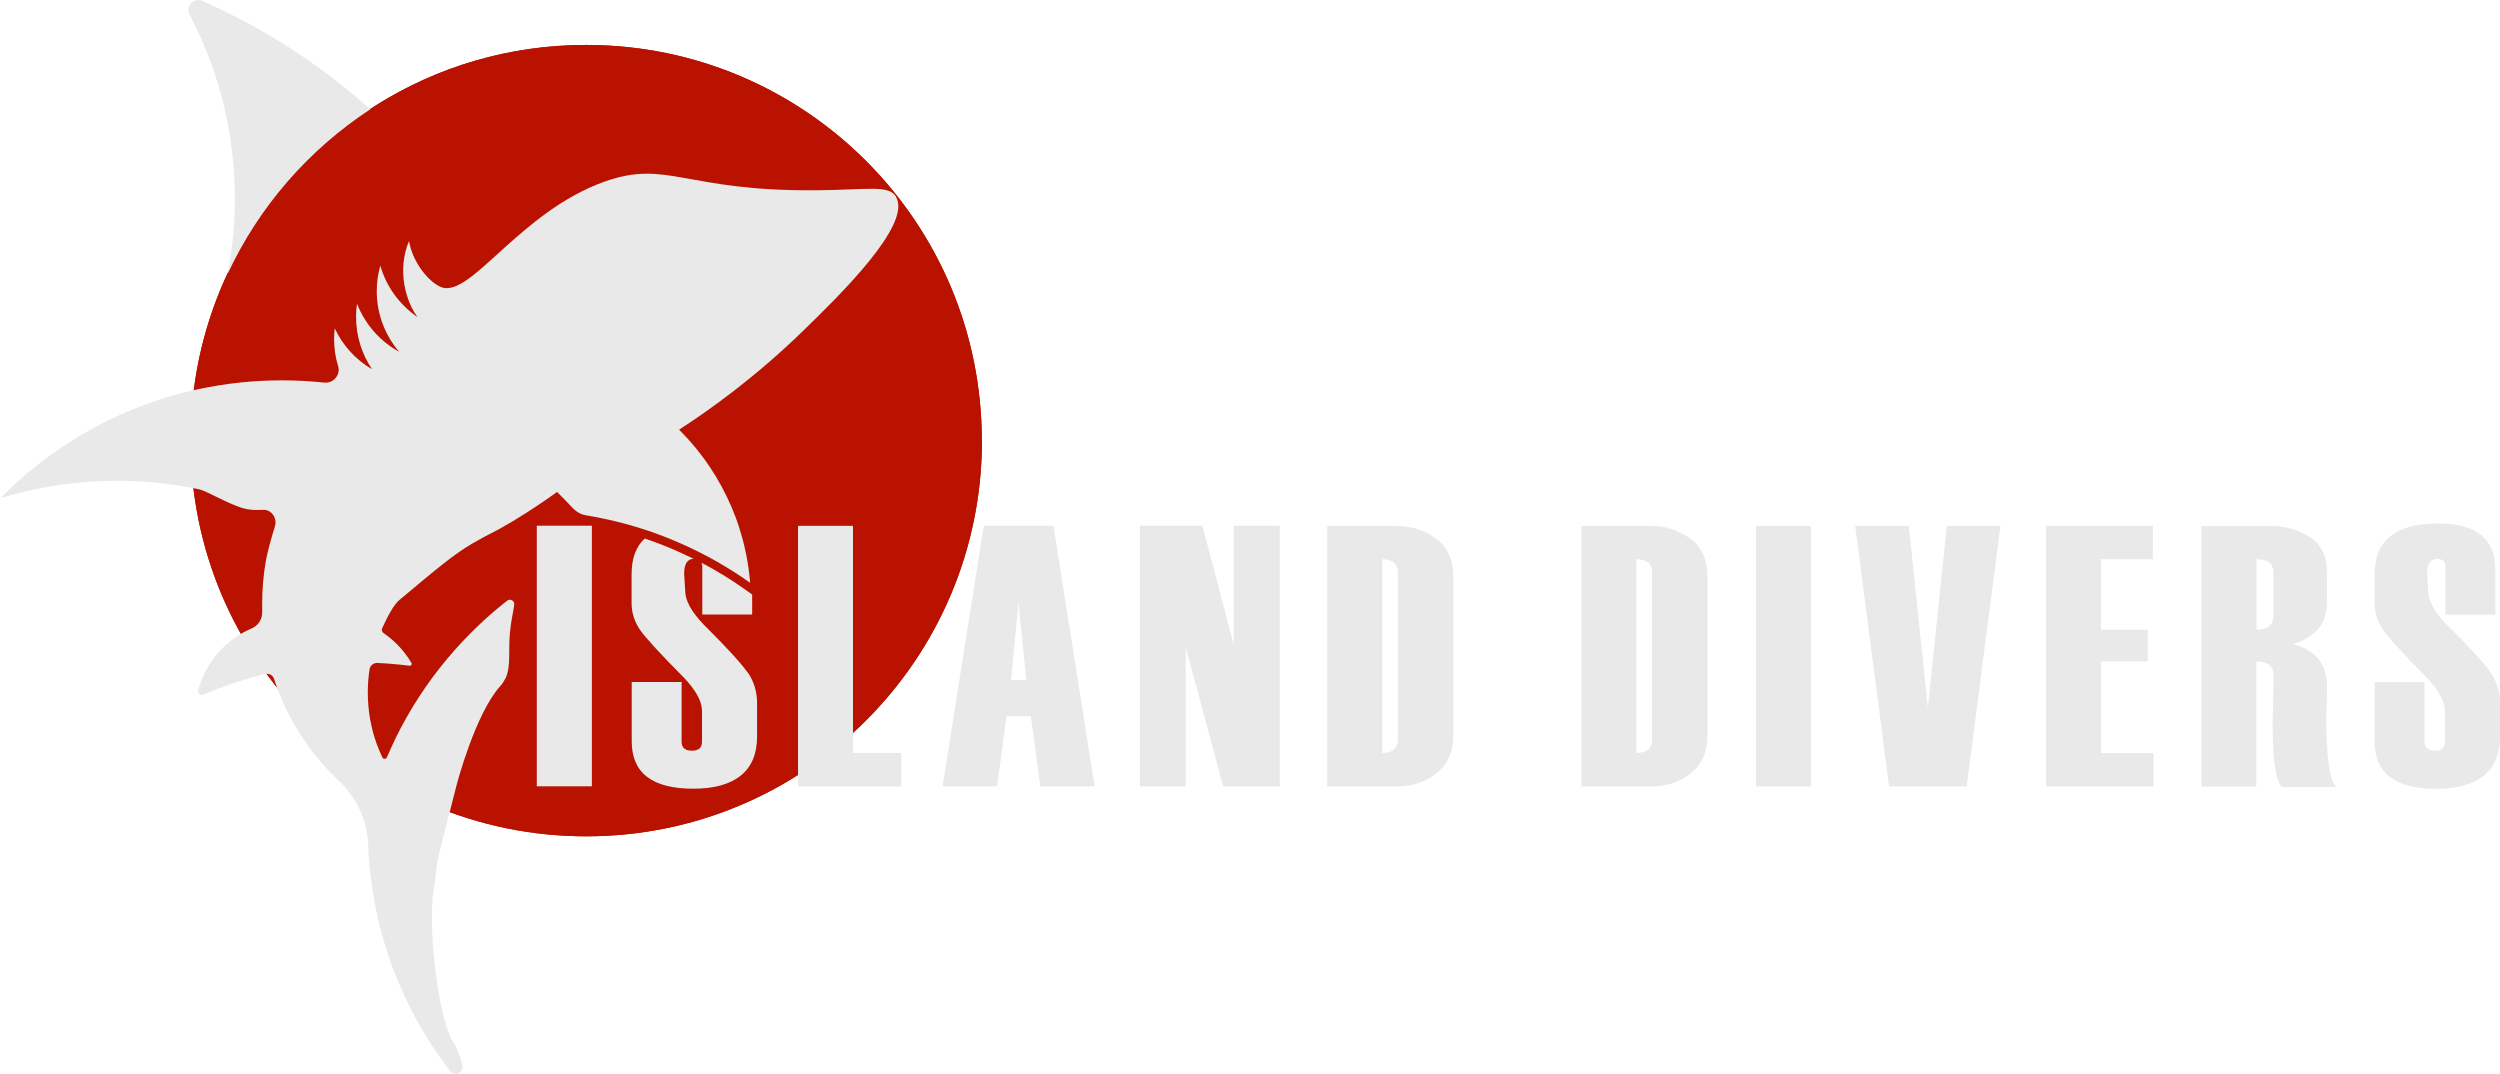<?xml version="1.0" encoding="UTF-8"?><svg id="Layer_2" xmlns="http://www.w3.org/2000/svg" viewBox="0 0 187.46 80.53"><defs><style>.cls-1{fill:#e9e9e9;}.cls-2{fill:#b91200;}</style></defs><g id="Layer_1-2"><g><g><path class="cls-2" d="m73.63,33.04c0,16.39-13.28,29.67-29.67,29.67s-29.67-13.28-29.67-29.67c0-7.04,2.45-13.5,6.54-18.59,2.08-2.59,4.59-4.82,7.42-6.59,4.55-2.85,9.93-4.49,15.7-4.49,16.39,0,29.67,13.28,29.67,29.67Z"/><path class="cls-2" d="m73.63,33.04c0,16.39-13.28,29.67-29.67,29.67s-29.67-13.28-29.67-29.67c0-7.04,2.45-13.5,6.54-18.59,2.08-2.59,4.59-4.82,7.42-6.59,4.55-2.85,9.93-4.49,15.7-4.49,16.39,0,29.67,13.28,29.67,29.67Z"/></g><g><path class="cls-1" d="m40.25,39.42v19.54h4.13v-19.54h-4.13Z"/><path class="cls-1" d="m56.06,50.43c-.47-.68-1.57-1.88-3.29-3.59-.93-.97-1.39-1.81-1.39-2.54l-.08-1.27c0-.74.23-1.11.71-1.13-.37-.18-.74-.35-1.11-.52-.84-.38-1.7-.71-2.56-1-.66.62-.98,1.51-.98,2.66v2.19c0,.73.22,1.4.64,2.01.43.61,1.52,1.8,3.28,3.57.9.95,1.36,1.78,1.36,2.5v2.31c0,.45-.26.67-.75.67-.52,0-.78-.22-.78-.67v-4.48h-3.74v4.46c0,2.36,1.54,3.54,4.62,3.54s4.78-1.3,4.78-3.9v-2.5c0-.86-.23-1.64-.7-2.32Zm-.18-6.22c-1.04-.74-2.14-1.42-3.27-2.01.03.08.05.17.05.28v3.6h3.74v-1.5l-.52-.37Z"/><path class="cls-1" d="m63.96,56.46v-17.03h-4.12v19.54h7.74v-2.51h-3.62Z"/><path class="cls-1" d="m78.99,39.42h-5.22l-3.09,19.54h4.09l.7-5.25h1.83l.7,5.25h4.08l-3.09-19.54Zm-3.18,11.58l.56-5.83.59,5.83h-1.15Z"/><path class="cls-1" d="m92.51,39.42v8.91l-2.35-8.91h-4.69v19.54h3.44v-10.42l2.81,10.42h4.24v-19.54h-3.45Z"/><path class="cls-1" d="m107.66,40.37c-.88-.63-1.87-.94-2.99-.94h-5.15v19.54h5.18c1.22,0,2.23-.34,3.05-1.02.82-.68,1.23-1.62,1.23-2.84v-11.83c0-1.3-.44-2.28-1.31-2.91Zm-2.84,15.06c0,.69-.39,1.03-1.18,1.03v-14.53c.78,0,1.18.34,1.18,1.02v12.47Z"/><path class="cls-1" d="m126.72,40.37c-.88-.63-1.87-.94-2.99-.94h-5.15v19.54h5.18c1.22,0,2.23-.34,3.06-1.02.82-.67,1.22-1.62,1.22-2.84v-11.82c0-1.31-.44-2.28-1.31-2.91Zm-2.84,15.05c0,.7-.39,1.04-1.18,1.04v-14.53c.78,0,1.18.34,1.18,1.02v12.46Zm2.84-15.05c-.88-.63-1.87-.94-2.99-.94h-5.15v19.54h5.18c1.22,0,2.23-.34,3.06-1.02.82-.67,1.22-1.62,1.22-2.84v-11.82c0-1.31-.44-2.28-1.31-2.91Zm-2.84,15.05c0,.7-.39,1.04-1.18,1.04v-14.53c.78,0,1.18.34,1.18,1.02v12.46Z"/><path class="cls-1" d="m131.68,39.43v19.54h4.12v-19.54h-4.12Z"/><path class="cls-1" d="m145.98,39.43l-1.42,13.65-1.43-13.65h-4.02l2.54,19.54h5.82l2.53-19.54h-4.02Z"/><path class="cls-1" d="m157.54,56.46v-6.87h3.51v-2.37h-3.51v-5.29h3.89v-2.5h-8.01v19.54h8.06v-2.5h-3.94Z"/><path class="cls-1" d="m174.44,53.68l.06-2.14c0-1.74-.86-2.81-2.57-3.23,1.7-.54,2.55-1.56,2.55-3.08v-2.34c0-1.19-.42-2.07-1.29-2.62-.86-.56-1.87-.83-3.03-.83h-5.09v19.54h4.12v-9.38c.86,0,1.29.34,1.29,1,0,.03-.02.86-.04,2.49l-.03,1.18v.02c0,2.59.22,4.16.67,4.72h4.12c-.51-.42-.77-2.19-.77-5.32Zm-3.97-7.5c0,.7-.42,1.04-1.27,1.04v-5.29c.85,0,1.27.34,1.27,1.02v3.22Z"/><path class="cls-1" d="m186.76,50.44c-.46-.68-1.56-1.88-3.29-3.6-.93-.96-1.39-1.81-1.39-2.53l-.08-1.27c0-.75.25-1.13.74-1.13.42,0,.63.19.63.58v3.6h3.74v-3.38c0-2.3-1.42-3.46-4.28-3.46-3.18,0-4.77,1.26-4.77,3.8v2.19c0,.73.22,1.39.64,2,.42.62,1.52,1.8,3.27,3.58.91.95,1.36,1.78,1.36,2.49v2.32c0,.45-.25.66-.75.66s-.78-.22-.78-.66v-4.48h-3.74v4.46c0,2.36,1.54,3.54,4.62,3.54s4.78-1.3,4.78-3.9v-2.49c0-.86-.23-1.64-.7-2.32Z"/></g><path class="cls-2" d="m52.03,41.9h-.02c.2.1.39.2.59.3-.09-.21-.28-.3-.58-.3Z"/><path class="cls-1" d="m67.19,14.77c1.2,2.07-4.22,7.36-6.89,9.96-3.69,3.6-7.13,6.03-9.38,7.49.27.27.53.55.79.83,1.47,1.66,2.64,3.59,3.44,5.71.09.24.18.48.25.72.44,1.34.73,2.76.85,4.22-1.59-1.13-3.3-2.1-5.09-2.9-.86-.38-1.74-.73-2.64-1.03-1.48-.49-3.01-.87-4.58-1.13-.37-.06-.71-.25-.97-.52-.39-.42-.79-.83-1.2-1.23-.74.53-1.88,1.33-3.33,2.2-1.52.91-1.62.85-3.03,1.67-1.39.81-2.74,1.95-5.44,4.21-.5.42-.92,1.3-1.31,2.13-.06.13-.02.29.1.37.85.58,1.57,1.35,2.09,2.24.06.1-.02.23-.14.21-.8-.1-1.6-.17-2.41-.21-.29-.01-.55.19-.59.48h0c-.09.57-.13,1.15-.13,1.74,0,1.37.24,2.68.68,3.89.12.33.26.65.41.97.07.15.28.14.34,0,.21-.49.43-.97.66-1.45,1.05-2.14,2.35-4.14,3.87-5.95,1.34-1.6,2.84-3.06,4.49-4.35.23-.18.57.01.53.31-.09.62-.24,1.21-.32,2.07-.04.39-.06.9-.06,1.93,0,0,0,.93-.25,1.46-.07.15-.24.42-.3.5-.06.07-.12.14-.12.14,0,0,0,0,0,0-1.88,2.09-3.25,7.34-3.25,7.34-.67,2.56-1.17,4.57-1.47,5.79-.15,1.58-.36,2.49-.36,2.92,0,0-.03.45-.04.9-.07,2.58.54,8.29,1.68,9.87,0,0,.28.39.59,1.53.02.08.06.27-.03.45,0,0,0,0,0,0-.18.33-.64.36-.87.07-3.62-4.68-5.86-10.47-6.14-16.76,0-.13,0-.27-.02-.4h0c-.12-1.76-.89-3.34-2.07-4.5,0,0,0,0,0,0-.07-.07-.14-.13-.21-.2,0,0-.01,0-.02-.01-2.15-2.06-3.8-4.64-4.75-7.54-.09-.28-.38-.44-.66-.37-.58.14-1.15.3-1.71.47-1,.31-1.98.67-2.93,1.08-.22.09-.45-.11-.39-.34.56-2.09,2.05-3.79,4.01-4.63.5-.21.81-.7.79-1.24,0-.11,0-.22,0-.33,0-.11,0-.22,0-.33,0-1.09.1-2.16.28-3.2.12-.67.44-1.8.68-2.57.14-.47-.09-.98-.55-1.17-.33-.14-.99.1-1.94-.2-1.17-.37-2.66-1.28-3.2-1.39-1.99-.42-4.04-.64-6.15-.64h0c-3.05,0-5.99.46-8.76,1.31,1.24-1.26,2.59-2.41,4.04-3.43,3.19-2.25,6.83-3.89,10.78-4.74,2.03-.44,4.15-.67,6.31-.67,1.07,0,2.12.06,3.16.17.69.07,1.25-.58,1.04-1.25-.2-.64-.3-1.33-.3-2.03,0-.27.02-.53.05-.79.6,1.29,1.58,2.36,2.8,3.07-.76-1.12-1.2-2.47-1.2-3.93,0-.34.02-.67.07-.99.6,1.54,1.72,2.82,3.16,3.61-1.04-1.22-1.68-2.81-1.68-4.54,0-.67.09-1.31.27-1.92.45,1.59,1.46,2.95,2.79,3.86-.88-1.17-1.56-3.52-.64-5.71.3,1.83,1.81,3.42,2.67,3.53,1.19.15,2.81-1.53,4.56-3.09,1.71-1.52,4.22-3.75,7.43-4.89,4.7-1.67,6.01.72,15.78.65,3.99-.03,5.55-.44,6.1.51ZM15.18.07c-.64-.28-1.29.4-.96,1.03,2.16,4.12,3.39,8.8,3.39,13.78,0,1.92-.18,3.81-.53,5.63,2.35-5.04,6.08-9.3,10.69-12.32C24.04,4.86,19.8,2.11,15.18.07Z"/></g></g></svg>